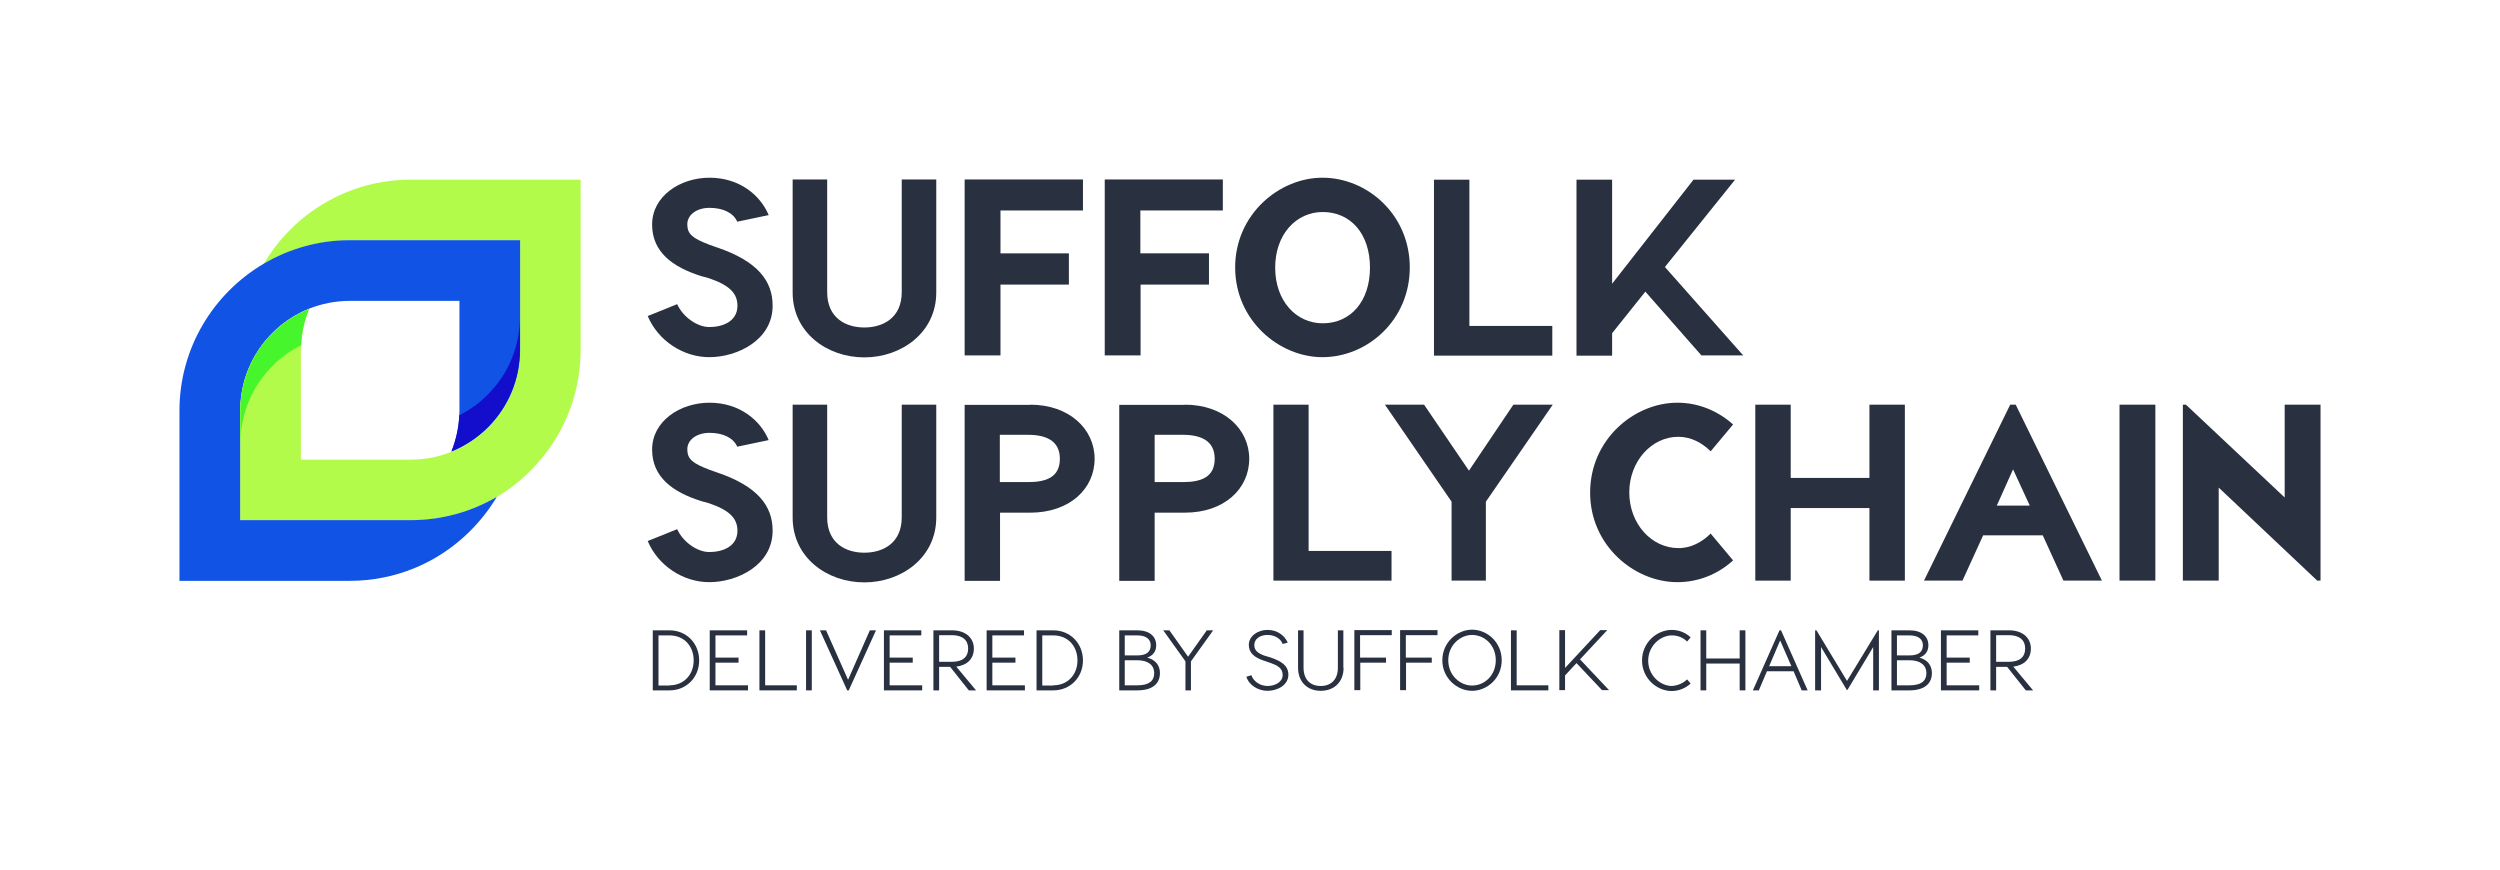 <?xml version="1.0" encoding="utf-8"?>
<!-- Generator: Adobe Illustrator 28.0.0, SVG Export Plug-In . SVG Version: 6.00 Build 0)  -->
<svg version="1.1" xmlns="http://www.w3.org/2000/svg" xmlns:xlink="http://www.w3.org/1999/xlink" x="0px" y="0px"
	 viewBox="0 0 1136.7 395.6" style="enable-background:new 0 0 1136.7 395.6;" xml:space="preserve">
<style type="text/css">
	.st0{fill:#29303F;}
	.st1{fill:none;}
	.st2{fill:#B2FB4A;}
	.st3{fill:#1154E5;}
	.st4{fill:#130DCC;}
	.st5{fill:#47F52C;}
</style>
<g>
	<path class="st0" d="M304.4,286.6c7.8,0,13.5,6,13.5,13.7c0,7.6-5.7,13.6-13.5,13.6h-7.6v-27.3H304.4z M304.4,311.6
		c6.7,0,11-5,11-11.3c0-6.5-4.3-11.4-11-11.4h-5v22.8H304.4z"/>
	<path class="st0" d="M340.1,313.9h-17.4v-27.3h17v2.3h-14.4V299h10.5v2.3h-10.5v10.3h14.8V313.9z"/>
	<path class="st0" d="M362.3,313.9h-17v-27.3h2.6v25h14.4V313.9z"/>
	<path class="st0" d="M366.5,286.6h2.6v27.3h-2.6V286.6z"/>
	<path class="st0" d="M385.9,313.9h-0.7l-12.4-27.3h2.8l10,22.5l9.9-22.5h2.8L385.9,313.9z"/>
	<path class="st0" d="M419.3,313.9h-17.4v-27.3h17v2.3h-14.4V299H415v2.3h-10.5v10.3h14.8V313.9z"/>
	<path class="st0" d="M432,303.2h-5v10.7h-2.6v-27.3h8.5c6.1,0,9.9,3.4,9.9,8.3c0,4.6-3,7.6-8,8.2l9,10.8h-3.3L432,303.2z
		 M432.9,300.9c4.6,0,7.3-2,7.3-6.1c0-3.8-2.7-6-7.3-6H427v12.1H432.9z"/>
	<path class="st0" d="M466,313.9h-17.4v-27.3h17v2.3h-14.4V299h10.5v2.3h-10.5v10.3H466V313.9z"/>
	<path class="st0" d="M478.9,286.6c7.8,0,13.5,6,13.5,13.7c0,7.6-5.7,13.6-13.5,13.6h-7.6v-27.3H478.9z M478.9,311.6
		c6.7,0,11-5,11-11.3c0-6.5-4.3-11.4-11-11.4h-5v22.8H478.9z"/>
	<path class="st0" d="M527.4,306c0,5.1-3.7,7.9-10.3,7.9h-8.2v-27.3h8.2c5.5,0,8.6,2.7,8.6,6.8c0,2.5-1.2,4.6-4.1,5.6
		C525.7,300.1,527.4,302.8,527.4,306z M517.1,298c3.9,0,6.1-1.4,6.1-4.6c0-2.7-2-4.5-6.1-4.5h-5.7v9.1H517.1z M517.1,311.6
		c5.1,0,7.7-1.8,7.7-5.6c0-3.4-2.6-5.8-7.7-5.8h-5.7v11.4H517.1z"/>
	<path class="st0" d="M539,313.9v-13.2l-10.1-14.1h2.8l8.5,12l8.5-12h2.9l-10.1,14.1v13.2H539z"/>
	<path class="st0" d="M577.9,299c4.5,1.6,7.9,3.5,7.9,7.8c0,4.6-4.8,7.3-9.5,7.3c-4.2,0-8.4-2.5-9.6-6.4l2.3-0.7
		c0.9,2.9,4.1,4.9,7.3,4.9c3.5,0,6.9-1.8,6.9-5c0-3.2-2.6-4.4-5.3-5.4l-3.5-1.2c-3.8-1.3-6.6-3.3-6.6-7.1c0-3.9,4-6.8,8.5-6.8
		c4.6,0,7.9,2.7,9.2,5.8l-2.3,0.6c-0.8-2.2-3.3-4.1-6.9-4.1c-3.4,0-6,1.8-6,4.6c0,2.6,1.9,3.8,4.6,4.8L577.9,299z"/>
	<path class="st0" d="M610.9,303.6c0,6.6-4.4,10.5-10.4,10.5c-6,0-10.3-4-10.3-10.5v-17h2.5v17c0,5.4,3.1,8.3,7.8,8.3
		c4.7,0,7.8-2.9,7.8-8.3v-17h2.5V303.6z"/>
	<path class="st0" d="M618.5,299h11.7v2.3h-11.7v12.5h-2.7v-27.3h17v2.3h-14.4V299z"/>
	<path class="st0" d="M639.3,299h11.7v2.3h-11.7v12.5h-2.7v-27.3h17v2.3h-14.4V299z"/>
	<path class="st0" d="M682.8,300.2c0,8.2-6.6,13.9-13.5,13.9c-6.7,0-13.5-5.7-13.5-13.9s6.8-13.9,13.5-13.9
		C676.2,286.3,682.8,292,682.8,300.2z M669.3,288.7c-5.3,0-10.8,4.6-10.8,11.5s5.4,11.5,10.8,11.5c5.7,0,10.8-4.6,10.8-11.5
		S675,288.7,669.3,288.7z"/>
	<path class="st0" d="M704,313.9h-17v-27.3h2.6v25H704V313.9z"/>
	<path class="st0" d="M716.8,301.5l-5.2,5.6v6.7H709v-27.3h2.6v17.2l16-17.2h3.2l-12.4,13.3l13.2,14h-3.2L716.8,301.5z"/>
	<path class="st0" d="M767.1,308.9l1.6,1.9c-2.3,2.1-5.4,3.4-8.6,3.4c-6.7,0-13.5-5.7-13.5-13.9s6.8-13.9,13.5-13.9
		c3.2,0,6.3,1.2,8.6,3.4l-1.6,1.9c-1.8-1.8-4.3-2.8-6.9-2.8c-5.3,0-10.8,4.8-10.8,11.5s5.5,11.5,10.8,11.5
		C762.8,311.7,765.3,310.7,767.1,308.9z"/>
	<path class="st0" d="M793.6,313.9H791v-12.2h-15.2v12.2h-2.6v-27.3h2.6v12.8H791v-12.8h2.6V313.9z"/>
	<path class="st0" d="M803.4,305.2l-3.7,8.7H797l12.1-27.3h0.7l12.1,27.3h-2.7l-3.7-8.7H803.4z M809.4,291.2l-5,11.7h10.1
		L809.4,291.2z"/>
	<path class="st0" d="M851.7,313.9v-19.7L840,313.7h-0.3L828,294.2v19.7h-2.7v-27.3h0.6l13.9,23l14-23h0.5v27.3H851.7z"/>
	<path class="st0" d="M878.4,306c0,5.1-3.7,7.9-10.3,7.9H860v-27.3h8.2c5.5,0,8.6,2.7,8.6,6.8c0,2.5-1.2,4.6-4.1,5.6
		C876.7,300.1,878.4,302.8,878.4,306z M868.2,298c3.9,0,6.1-1.4,6.1-4.6c0-2.7-2-4.5-6.1-4.5h-5.7v9.1H868.2z M868.2,311.6
		c5.1,0,7.7-1.8,7.7-5.6c0-3.4-2.6-5.8-7.7-5.8h-5.7v11.4H868.2z"/>
	<path class="st0" d="M899.9,313.9h-17.4v-27.3h17v2.3h-14.4V299h10.5v2.3h-10.5v10.3h14.8V313.9z"/>
	<path class="st0" d="M912.6,303.2h-5v10.7H905v-27.3h8.5c6.1,0,9.9,3.4,9.9,8.3c0,4.6-3,7.6-8,8.2l9,10.8h-3.3L912.6,303.2z
		 M913.5,300.9c4.6,0,7.3-2,7.3-6.1c0-3.8-2.7-6-7.3-6h-5.9v12.1H913.5z"/>
</g>
<path class="st0" d="M326,112.5c18.6,6.3,25.3,15.3,25.3,26.5c0,15.8-16.3,23.4-28.8,23.4c-11.9,0-23.3-7.5-28-18.7l13.4-5.4
	c2.6,5.8,9.1,10.4,14.6,10.4c6.2,0,12.8-2.6,12.8-9.7c0-5.8-3.9-9.5-13.3-12.6l-3.3-0.9c-12.9-4.1-22.2-10.9-22.2-23.4
	c0-12.9,12.7-21.3,26.1-21.3c13.6,0,23.1,7.9,26.9,17l-14.3,3c-1.7-4-6.5-6.3-12.6-6.3c-5.6,0-10.1,3-10.1,7.5
	c0,4.5,2.5,6.4,10.1,9.3L326,112.5z"/>
<path class="st0" d="M425.7,133c0,18.2-15.8,29.5-32.7,29.5c-17,0-32.6-11.3-32.6-29.5V81.6h15.7v51.2c0,11.9,8.6,16.1,16.9,16.1
	c8.3,0,17-4.2,17-16.1V81.6h15.7V133z"/>
<path class="st0" d="M454.9,115.2H486v14.2h-31.1v32.2h-16.3v-80h53.8v14.1h-37.5V115.2z"/>
<path class="st0" d="M518.6,115.2h31.1v14.2h-31.1v32.2h-16.3v-80H556v14.1h-37.5V115.2z"/>
<path class="st0" d="M641,121.6c0,24.1-19.4,40.8-39.7,40.8c-19.7,0-39.7-16.7-39.7-40.8c0-24.1,20-40.8,39.7-40.8
	C621.6,80.8,641,97.5,641,121.6z M601.4,96.4c-12,0-21.6,10.1-21.6,25.3c0,15.2,9.6,25.3,21.6,25.3c12.8,0,21.5-10.1,21.5-25.3
	C622.9,106.4,614.2,96.4,601.4,96.4z"/>
<path class="st0" d="M705.8,161.7H652v-80h16.1v66.5h37.7V161.7z"/>
<path class="st0" d="M748.1,132.6L733,151.5v10.2h-16.2v-80H733V129l37-47.3h18.9L757,121.4l35.6,40.2h-19L748.1,132.6z"/>
<path class="st0" d="M326,214.8c18.6,6.3,25.3,15.3,25.3,26.5c0,15.8-16.3,23.4-28.8,23.4c-11.9,0-23.3-7.5-28-18.7l13.4-5.4
	c2.6,5.8,9.1,10.4,14.6,10.4c6.2,0,12.8-2.6,12.8-9.7c0-5.8-3.9-9.5-13.3-12.6l-3.3-0.9c-12.9-4.1-22.2-10.9-22.2-23.4
	c0-12.9,12.7-21.3,26.1-21.3c13.6,0,23.1,7.9,26.9,17l-14.3,3c-1.7-4-6.5-6.3-12.6-6.3c-5.6,0-10.1,3-10.1,7.5
	c0,4.5,2.5,6.4,10.1,9.3L326,214.8z"/>
<path class="st0" d="M425.7,235.3c0,18.2-15.8,29.5-32.7,29.5c-17,0-32.6-11.3-32.6-29.5V184h15.7v51.2c0,11.9,8.6,16.1,16.9,16.1
	c8.3,0,17-4.2,17-16.1V184h15.7V235.3z"/>
<path class="st0" d="M468.4,184c17.8,0,29.3,11.1,29.3,24.6c0,13.7-11.4,24.5-29.3,24.5h-13.7v31h-16.1v-80H468.4z M467.4,219.2
	c8.1,0,14.5-2.1,14.5-10.6c0-8.3-6.4-10.9-14.5-10.9h-12.8v21.5H467.4z"/>
<path class="st0" d="M538.7,184c17.8,0,29.3,11.1,29.3,24.6c0,13.7-11.4,24.5-29.3,24.5H525v31h-16.1v-80H538.7z M537.8,219.2
	c8.1,0,14.5-2.1,14.5-10.6c0-8.3-6.4-10.9-14.5-10.9H525v21.5H537.8z"/>
<path class="st0" d="M632.8,264h-53.8v-80H595v66.5h37.7V264z"/>
<path class="st0" d="M660,264v-35.9L629.7,184h17.8l20.4,30l20.2-30H706l-30.4,44.1V264H660z"/>
<path class="st0" d="M777.8,242.6l10.2,12.2c-6.9,6.3-15.8,9.9-25.3,9.9c-19.7,0-39.7-16.7-39.7-40.7c0-24.2,20-40.9,39.7-40.9
	c9.5,0,18.4,3.7,25.3,9.9l-10.2,12.2c-3.8-3.8-8.9-6.6-14.7-6.6c-12.2,0-22.3,11.2-22.3,25.3c0,14.2,10.1,25.3,22.3,25.3
	C768.9,249.3,774.1,246.3,777.8,242.6z"/>
<path class="st0" d="M866.1,264H850v-33h-35.8v33h-16.1v-80h16.1v33.3H850V184h16.1V264z"/>
<path class="st0" d="M901.7,243.4l-9.4,20.6h-17.5l39.2-80h2.5l39.2,80h-17.5l-9.4-20.6H901.7z M915.3,213.4l-7.4,16.5h15
	L915.3,213.4z"/>
<path class="st0" d="M963.6,184H980v80h-16.3V184z"/>
<path class="st0" d="M1053.6,264l-44.8-42.3V264h-16.3v-80h1.4l44.9,42.2V184h16.3v80H1053.6z"/>
<path class="st1" d="M208.9,136.9h-49.8c-6.6,0-12.9,1.3-18.7,3.6c-2.3,5.8-3.6,12.1-3.6,18.7V209h49.8c6.5,0,12.8-1.2,18.7-3.6
	c2.4-5.9,3.6-12.2,3.6-18.7V136.9z"/>
<path class="st2" d="M186.7,81.7L186.7,81.7c-28.4,0-53.3,15.4-66.8,38.3c11.5-6.8,24.9-10.7,39.2-10.7l0,0h27.6h49.8v49.8
	c0,13.3-5.2,25.9-14.6,35.3c-4.8,4.8-10.5,8.5-16.6,11c-5.9,2.4-12.2,3.6-18.7,3.6h-49.8v-49.8c0-6.6,1.3-12.9,3.6-18.7
	c-18.3,7.4-31.2,25.3-31.2,46.3v49.8H159h27.6c14,0,27.5-3.7,39.2-10.6c5.6-3.3,10.8-7.3,15.5-12.1c14.6-14.6,22.7-34.1,22.7-54.8
	V81.7H186.7z"/>
<path class="st3" d="M205.3,205.3c6.1-2.5,11.8-6.2,16.6-11c9.4-9.4,14.6-22,14.6-35.3v-49.8h-49.8h-27.6l0,0
	c-14.3,0-27.7,3.9-39.2,10.7c-22.9,13.5-38.3,38.4-38.3,66.8v77.4H159c20.7,0,40.2-8.1,54.8-22.7c4.7-4.7,8.8-9.9,12.1-15.5
	c-11.8,6.9-25.2,10.6-39.2,10.6H159h-49.8v-49.8c0-20.9,12.9-38.9,31.2-46.3c5.8-2.3,12.1-3.6,18.7-3.6h49.8v49.8
	C208.9,193.2,207.6,199.5,205.3,205.3z"/>
<path class="st4" d="M208.8,188.8c-0.2,5.7-1.5,11.3-3.6,16.5c6.1-2.5,11.8-6.2,16.6-11c9.4-9.4,14.6-22,14.6-35.3v-14.9
	c0,13.3-5.2,25.9-14.6,35.3C218,183.3,213.6,186.4,208.8,188.8z"/>
<path class="st2" d="M136.9,157c0.2-5.7,1.5-11.3,3.6-16.5c-6.1,2.5-11.8,6.2-16.6,11c-9.4,9.4-14.6,22-14.6,35.3v14.9
	c0-13.3,5.2-25.9,14.6-35.3C127.7,162.5,132.1,159.4,136.9,157z"/>
<path class="st2" d="M136.9,157c0.2-5.7,1.5-11.3,3.6-16.5c-6.1,2.5-11.8,6.2-16.6,11c-9.4,9.4-14.6,22-14.6,35.3v14.9
	c0-13.3,5.2-25.9,14.6-35.3C127.7,162.5,132.1,159.4,136.9,157z"/>
<path class="st5" d="M136.9,157c0.2-5.7,1.5-11.3,3.6-16.5c-6.1,2.5-11.8,6.2-16.6,11c-9.4,9.4-14.6,22-14.6,35.3v14.9
	c0-13.3,5.2-25.9,14.6-35.3C127.7,162.5,132.1,159.4,136.9,157z"/>
</svg>
